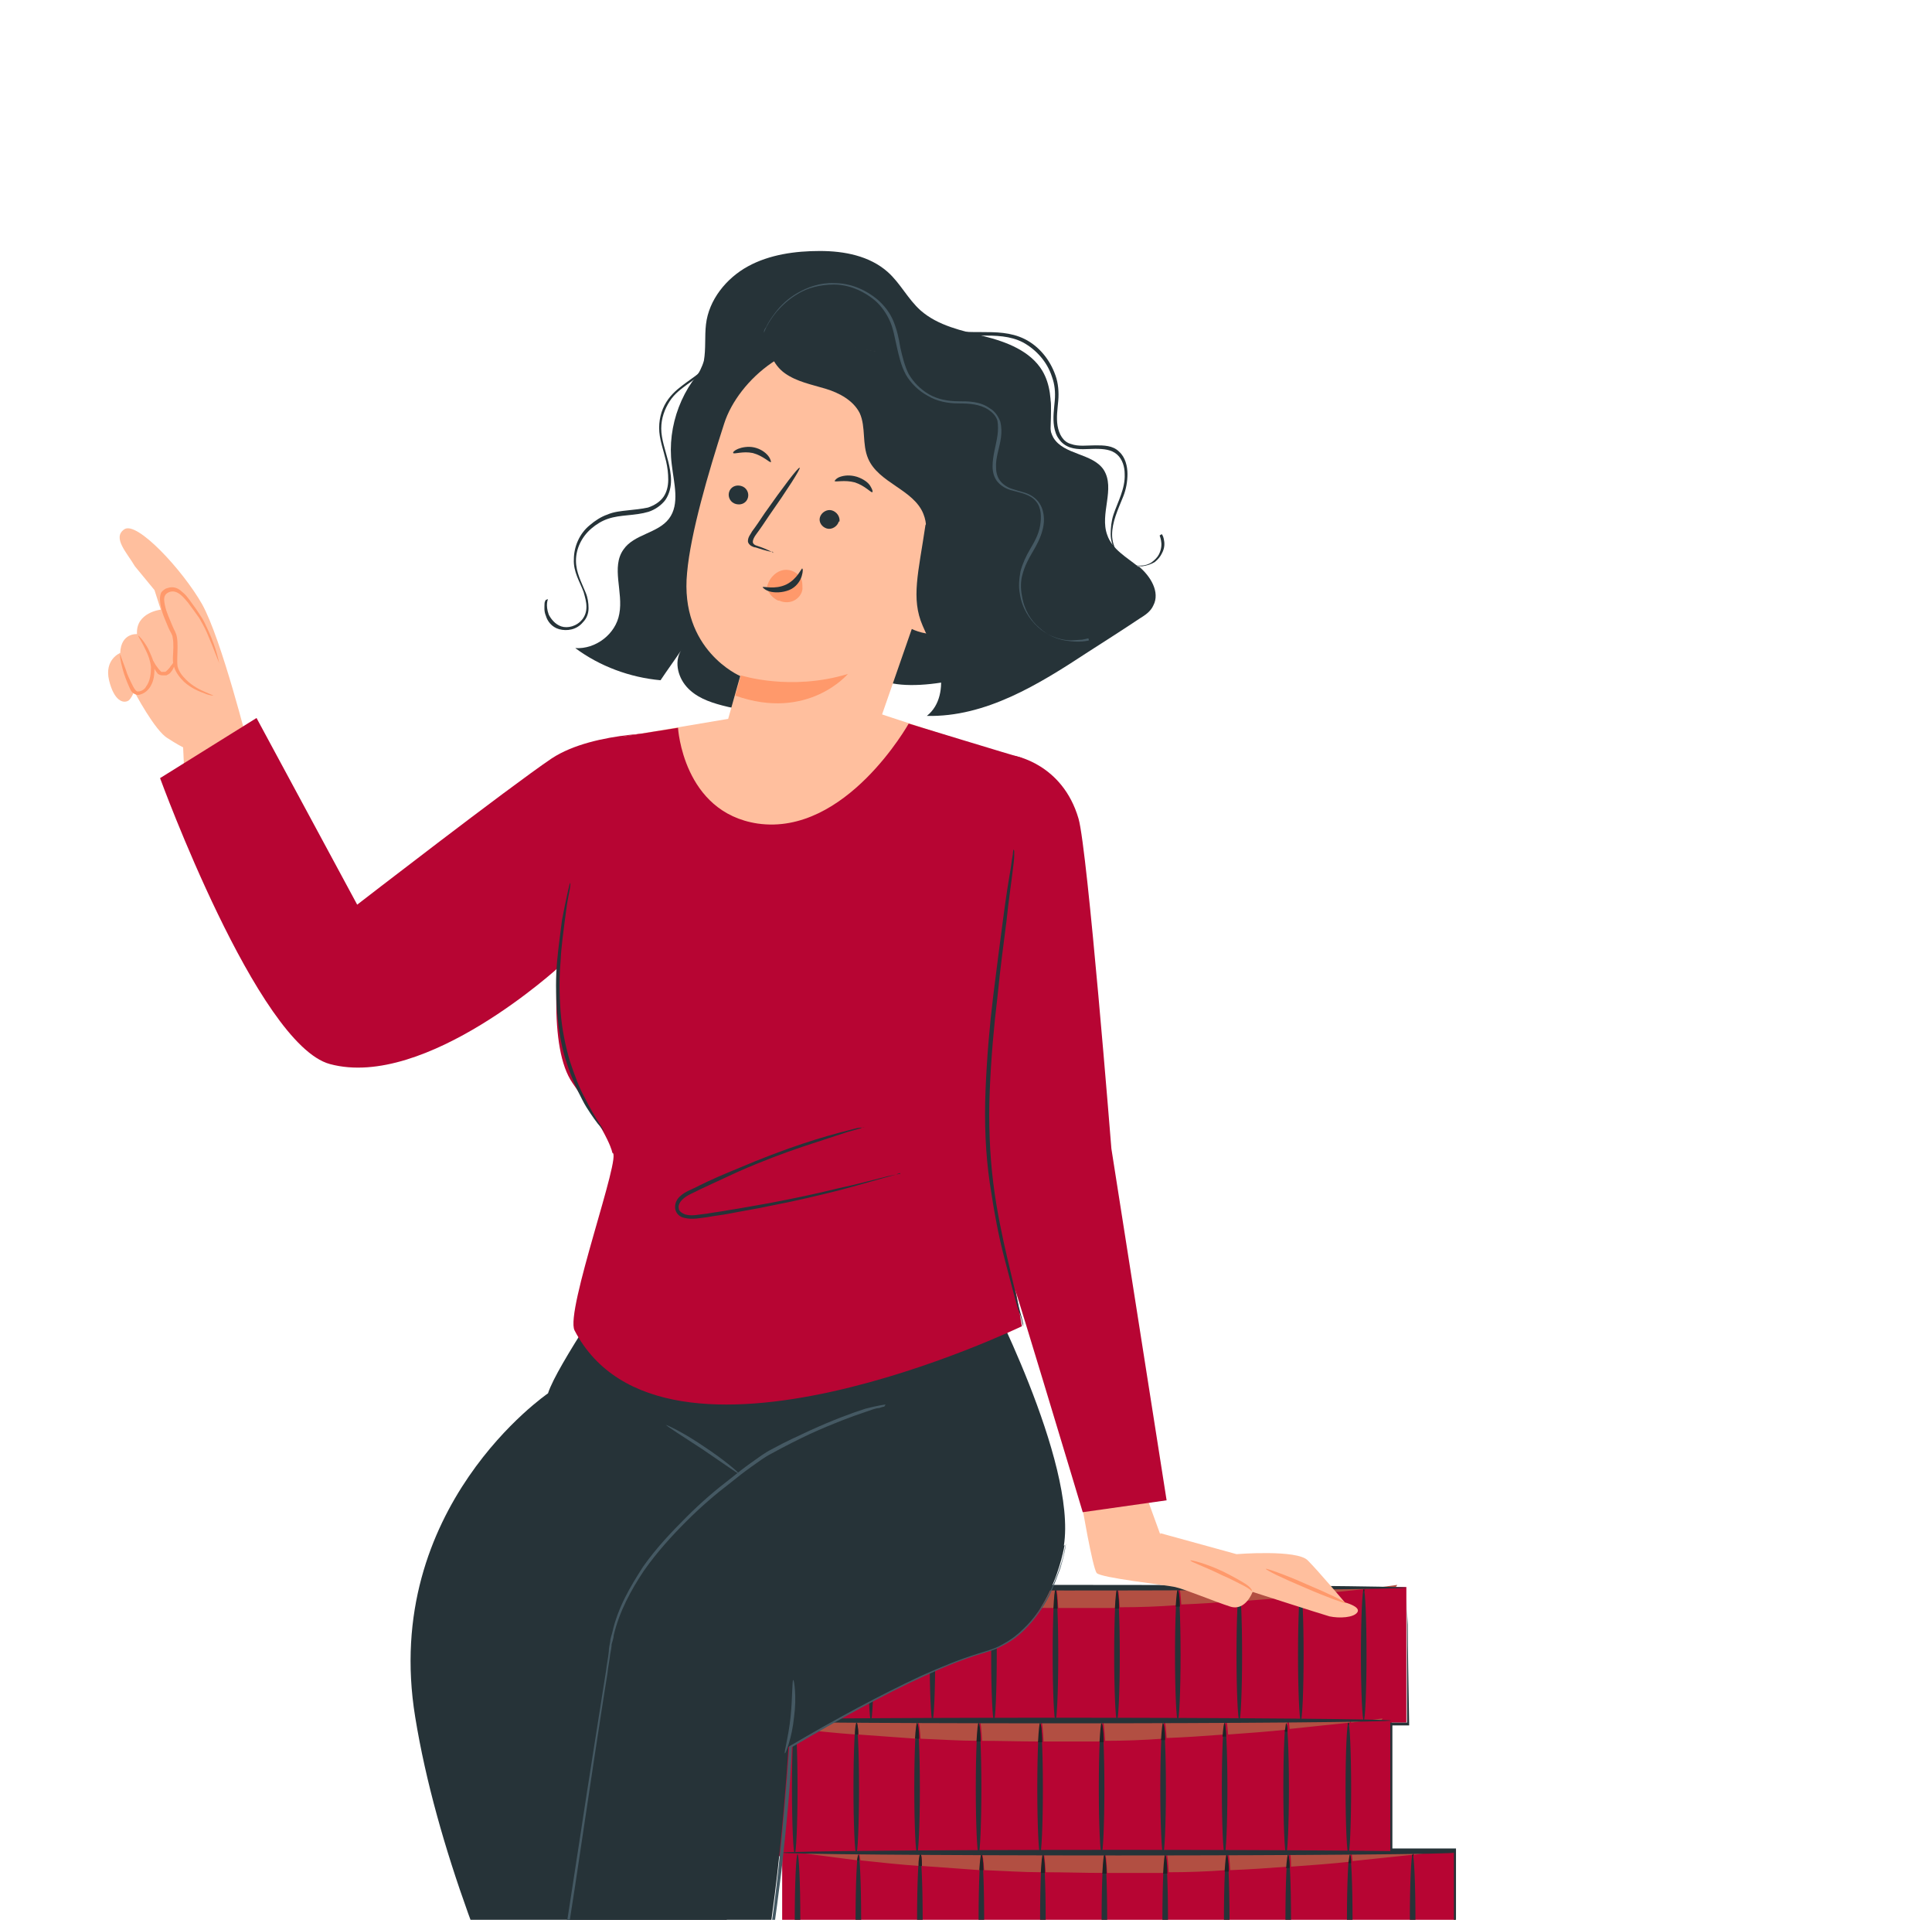 <svg xmlns="http://www.w3.org/2000/svg" xmlns:xlink="http://www.w3.org/1999/xlink" id="Ebene_2" viewBox="0 0 276.4 274.6"><defs><style>      .st0 {        fill: #263338;      }      .st1 {        fill: none;      }      .st2 {        fill: #ffbf9e;      }      .st3 {        fill: #b70533;      }      .st4 {        fill: #ff996b;      }      .st5 {        fill: #b24f42;      }      .st6 {        fill: #1c2426;      }      .st7 {        fill: #455963;      }      .st8 {        clip-path: url(#clippath);      }    </style><clipPath id="clippath"><rect class="st1" width="276.4" height="274.6"></rect></clipPath></defs><g id="Ebene_1-2"><g class="st8"><g><g><path class="st0" d="M101.8,51.5c-4.2,3.6-6.4,9.4-5.7,14.9.3,2.7,1.2,5.7-.4,7.8-1.6,2.1-5,2.2-6.5,4.4-1.8,2.5,0,6.1-.6,9.2-.5,2.9-3.4,5.1-6.3,4.9,3.5,2.6,7.8,4.2,12.2,4.6,1-1.5,2.1-3,3.1-4.5-1.2,1.6-.7,3.9.6,5.4,1.3,1.5,3.2,2.2,5.1,2.7,9.1,2.4,19.3.2,26.6-5.7"></path><path class="st0" d="M153.2,72.6c-.8-2-2-3.9-2.5-5.9-1.2-4.5.8-9.7-1.6-13.7-1.7-2.8-5.1-4.1-8.3-4.9-3.2-.8-6.6-1.5-9.1-3.7-1.8-1.6-2.9-3.9-4.7-5.5-2.6-2.3-6.2-3-9.7-3-3.5,0-7.2.5-10.3,2.2-3.1,1.7-5.6,4.8-6,8.3-.2,1.7,0,3.5-.3,5.2-.5,1.8-1.8,3.3-2.6,5-1.7,3.7-.4,8.4,2.8,10.8l25.8,30.1c5.2,1.7,17.4-1.3,21.2-5.2s7.4-14.6,5.4-19.7"></path><path class="st0" d="M78.4,85.7c0,0-.4.8.1,2.2.3.6.9,1.4,1.8,1.7.9.3,2.2,0,3-1,.4-.5.6-1.1.6-1.8,0-.7-.2-1.4-.4-2.1-.5-1.4-1.5-2.9-1.4-4.7,0-1.8.8-3.7,2.3-4.9.7-.6,1.6-1.2,2.5-1.5.9-.4,2-.5,2.9-.6s2-.2,2.9-.4c.9-.3,1.7-.8,2.2-1.5.5-.7.7-1.6.7-2.5,0-.9-.1-1.7-.3-2.6-.4-1.7-1-3.2-1-4.8,0-1.6.5-3,1.3-4.1.8-1.1,1.8-1.8,2.6-2.4.8-.6,1.6-1.1,2.1-1.6,1.1-1,1.2-1.9,1.3-1.8,0,0,0,0,0,.2,0,0,0,.2-.2.4-.2.4-.4.9-1,1.4-.5.5-1.2,1.1-2.1,1.7-.8.6-1.8,1.3-2.5,2.4-.7,1.1-1.2,2.4-1.2,3.9,0,1.5.6,3.1,1,4.7.2.8.4,1.8.4,2.7,0,.9-.2,1.9-.8,2.8-.6.8-1.5,1.4-2.4,1.7-1,.3-2,.4-3,.5s-1.9.2-2.8.5c-.9.3-1.7.8-2.4,1.4-1.4,1.2-2.2,2.9-2.2,4.6,0,1.7.8,3.1,1.4,4.6.3.7.4,1.5.4,2.2,0,.8-.3,1.5-.8,2-.9,1.1-2.3,1.3-3.4,1-1.1-.3-1.7-1.2-1.9-1.9-.3-.7-.2-1.3-.2-1.7,0-.4.2-.6.2-.6"></path></g><rect class="st3" x="104.9" y="227" width="96.3" height="19.4"></rect><g><path class="st0" d="M195.1,227.3c-.2,0-.4,4.2-.4,9.4s.2,9.4.4,9.4.4-4.2.4-9.4-.2-9.4-.4-9.4"></path><path class="st0" d="M186.1,227.3c-.2,0-.4,4.2-.4,9.4s.2,9.4.4,9.4.4-4.2.4-9.4-.2-9.4-.4-9.4"></path><path class="st0" d="M177.3,227.3c-.2,0-.4,4.2-.4,9.4s.2,9.4.4,9.4.4-4.2.4-9.4-.2-9.4-.4-9.4"></path><path class="st0" d="M168.5,227.3c-.2,0-.4,4.2-.4,9.4s.2,9.4.4,9.4.4-4.2.4-9.4-.2-9.4-.4-9.4"></path><path class="st0" d="M159.8,227.3c-.2,0-.4,4.2-.4,9.4s.2,9.4.4,9.4.4-4.2.4-9.4-.2-9.4-.4-9.4"></path><path class="st0" d="M151,227.3c-.2,0-.4,4.2-.4,9.4s.2,9.4.4,9.4.4-4.2.4-9.4-.2-9.4-.4-9.4"></path><path class="st0" d="M142.2,227.3c-.2,0-.4,4.2-.4,9.4s.2,9.4.4,9.4.4-4.2.4-9.4-.2-9.4-.4-9.4"></path><path class="st0" d="M133.4,227.3c-.2,0-.4,4.2-.4,9.4s.2,9.4.4,9.4.4-4.2.4-9.4-.2-9.4-.4-9.4"></path><path class="st0" d="M124.6,227.3c-.2,0-.4,4.2-.4,9.4s.2,9.4.4,9.4.4-4.2.4-9.4-.2-9.4-.4-9.4"></path><path class="st0" d="M115.9,227.3c-.2,0-.4,4.2-.4,9.4s.2,9.4.4,9.4.4-4.2.4-9.4-.2-9.4-.4-9.4"></path><path class="st0" d="M107.1,227.3c-.2,0-.4,4.2-.4,9.4s.2,9.4.4,9.4.4-4.2.4-9.4-.2-9.4-.4-9.4"></path><path class="st5" d="M199.7,227h-93.2c3,.4,6.1.8,9.2,1.2,0-.6.1-.9.2-.9s.1.3.2.9c2.8.3,5.6.6,8.4.8,0-1.1.2-1.7.2-1.7s.2.6.2,1.7c2.7.2,5.5.4,8.3.6,0-1.4.2-2.3.3-2.3s.2.9.3,2.3c2.7.1,5.5.3,8.2.3,0-1.6.2-2.7.3-2.7s.2,1,.3,2.7c2.7,0,5.5.1,8.2.1,0-1.7.2-2.8.3-2.8s.2,1.1.3,2.8h1.3c2.3,0,4.6,0,6.9,0,0-1.7.2-2.8.3-2.8s.2,1.1.3,2.7c2.7,0,5.5-.1,8.2-.3,0-1.5.2-2.5.3-2.5s.2.9.3,2.4c2.8-.1,5.5-.3,8.2-.5,0-1.2.2-2,.3-2s.2.7.3,2c2.8-.2,5.6-.4,8.4-.7,0-.8.1-1.3.2-1.3s.1.4.2,1.2c2.9-.3,5.8-.6,8.6-.9,0-.2,0-.3.1-.3s0,.1.1.3c1.5-.2,3-.4,4.5-.6"></path><path class="st6" d="M195.1,227.3s0,.1-.1.3c0,0,.1,0,.2,0,0-.2,0-.3-.1-.3"></path><path class="st6" d="M186.1,227.3c0,0-.1.5-.2,1.3.1,0,.3,0,.4,0,0-.8-.1-1.2-.2-1.2"></path><path class="st6" d="M177.3,227.3c-.1,0-.2.7-.3,2,.2,0,.3,0,.5,0,0-1.2-.2-1.9-.2-1.9"></path><path class="st6" d="M168.5,227.3c-.1,0-.2.9-.3,2.5.2,0,.4,0,.6,0,0-1.5-.2-2.4-.3-2.4"></path><path class="st6" d="M159.8,227.3c-.1,0-.2,1.1-.3,2.8.2,0,.4,0,.6,0,0-1.7-.2-2.7-.3-2.7"></path><path class="st6" d="M151,227.3c-.1,0-.2,1.1-.3,2.8h.6c0-1.7-.2-2.8-.3-2.8"></path><path class="st6" d="M142.2,227.3c-.1,0-.2,1-.3,2.7.2,0,.4,0,.6,0,0-1.6-.2-2.7-.3-2.7"></path><path class="st6" d="M133.4,227.3c-.1,0-.2.9-.3,2.3.2,0,.4,0,.6,0,0-1.4-.2-2.3-.3-2.3"></path><path class="st6" d="M124.6,227.3c0,0-.2.6-.2,1.7.2,0,.3,0,.5,0,0-1.1-.2-1.7-.2-1.7"></path><path class="st6" d="M115.9,227.3c0,0-.1.3-.2.9.1,0,.2,0,.3,0,0-.6-.1-.9-.2-.9"></path><path class="st0" d="M104.9,227.1c0,.2,21.5.4,48.1.4s48.1-.2,48.1-.4-21.5-.4-48.1-.4-48.1.2-48.1.4"></path></g><rect class="st3" x="102.8" y="246.1" width="96.3" height="19.4"></rect><g><path class="st0" d="M192.9,246.4c-.2,0-.4,4.2-.4,9.4s.2,9.4.4,9.4.4-4.2.4-9.4-.2-9.4-.4-9.4"></path><path class="st0" d="M184,246.4c-.2,0-.4,4.2-.4,9.4s.2,9.4.4,9.4.4-4.2.4-9.4-.2-9.4-.4-9.4"></path><path class="st0" d="M175.2,246.4c-.2,0-.4,4.2-.4,9.4s.2,9.4.4,9.4.4-4.2.4-9.4-.2-9.4-.4-9.4"></path><path class="st0" d="M166.4,246.4c-.2,0-.4,4.2-.4,9.4s.2,9.4.4,9.4.4-4.2.4-9.4-.2-9.4-.4-9.4"></path><path class="st0" d="M157.6,246.4c-.2,0-.4,4.2-.4,9.4s.2,9.4.4,9.4.4-4.2.4-9.4-.2-9.4-.4-9.4"></path><path class="st0" d="M148.8,246.4c-.2,0-.4,4.2-.4,9.4s.2,9.4.4,9.4.4-4.2.4-9.4-.2-9.4-.4-9.4"></path><path class="st0" d="M140,246.4c-.2,0-.4,4.2-.4,9.4s.2,9.4.4,9.4.4-4.2.4-9.4-.2-9.4-.4-9.4"></path><path class="st0" d="M131.2,246.4c-.2,0-.4,4.2-.4,9.4s.2,9.4.4,9.4.4-4.2.4-9.4-.2-9.4-.4-9.4"></path><path class="st0" d="M122.5,246.4c-.2,0-.4,4.2-.4,9.4s.2,9.4.4,9.4.4-4.2.4-9.4-.2-9.4-.4-9.4"></path><path class="st0" d="M113.7,246.4c-.2,0-.4,4.2-.4,9.4s.2,9.4.4,9.4.4-4.2.4-9.4-.2-9.4-.4-9.4"></path><path class="st0" d="M104.9,246.4c-.2,0-.4,4.2-.4,9.4s.2,9.4.4,9.4.4-4.2.4-9.4-.2-9.4-.4-9.4"></path><path class="st5" d="M197.6,246.1h-93.2c3,.4,6.1.8,9.2,1.2,0-.6.1-.9.2-.9s.1.3.2.9c2.8.3,5.6.6,8.4.8,0-1.1.2-1.7.2-1.7s.2.6.2,1.7c2.7.2,5.5.4,8.3.6,0-1.4.2-2.3.3-2.3s.2.9.3,2.3c2.7.1,5.5.3,8.2.3,0-1.6.2-2.7.3-2.7s.2,1,.3,2.7c2.7,0,5.5.1,8.2.1,0-1.7.2-2.8.3-2.8s.2,1.1.3,2.8h1.3c2.3,0,4.6,0,6.9,0,0-1.7.2-2.8.3-2.8s.2,1.1.3,2.7c2.7,0,5.5-.1,8.2-.3,0-1.5.2-2.5.3-2.5s.2.9.3,2.4c2.8-.1,5.5-.3,8.2-.5,0-1.2.2-2,.3-2s.2.7.3,2c2.8-.2,5.6-.4,8.4-.7,0-.8.1-1.3.2-1.3s.1.4.2,1.2c2.9-.3,5.8-.6,8.6-.9,0-.2,0-.3.1-.3s0,.1.1.3c1.5-.2,3-.4,4.5-.6"></path><path class="st6" d="M192.9,246.4s0,.1-.1.3c0,0,.1,0,.2,0,0-.2,0-.3-.1-.3"></path><path class="st6" d="M184,246.4c0,0-.1.5-.2,1.3.1,0,.3,0,.4,0,0-.8-.1-1.2-.2-1.2"></path><path class="st6" d="M175.2,246.4c-.1,0-.2.7-.3,2,.2,0,.3,0,.5,0,0-1.2-.2-2-.2-2"></path><path class="st6" d="M166.4,246.4c-.1,0-.2.9-.3,2.5.2,0,.4,0,.6,0,0-1.5-.2-2.4-.3-2.4"></path><path class="st6" d="M157.6,246.4c-.1,0-.2,1.1-.3,2.8.2,0,.4,0,.6,0,0-1.7-.2-2.7-.3-2.7"></path><path class="st6" d="M148.8,246.4c-.1,0-.2,1.1-.3,2.8h.6c0-1.7-.2-2.8-.3-2.8"></path><path class="st6" d="M140,246.4c-.1,0-.2,1-.3,2.7.2,0,.4,0,.6,0,0-1.6-.2-2.7-.3-2.7"></path><path class="st6" d="M131.2,246.4c-.1,0-.2.9-.3,2.3.2,0,.4,0,.6,0,0-1.4-.2-2.3-.3-2.3"></path><path class="st6" d="M122.5,246.4c0,0-.2.6-.2,1.7.2,0,.3,0,.5,0,0-1.1-.2-1.7-.2-1.7"></path><path class="st6" d="M113.7,246.4c0,0-.1.3-.2.9.1,0,.2,0,.3,0,0-.6-.1-.9-.2-.9"></path><path class="st0" d="M102.8,246.1c0,.2,21.5.4,48.1.4s48.1-.2,48.1-.4-21.5-.4-48.1-.4-48.1.2-48.1.4"></path></g><rect class="st3" x="111.9" y="264.9" width="96.3" height="19.4"></rect><g><path class="st0" d="M202.1,265.2c-.2,0-.4,4.2-.4,9.4s.2,9.4.4,9.4.4-4.2.4-9.4-.2-9.4-.4-9.4"></path><path class="st0" d="M193.1,265.2c-.2,0-.4,4.2-.4,9.4s.2,9.4.4,9.4.4-4.2.4-9.4-.2-9.4-.4-9.4"></path><path class="st0" d="M184.3,265.2c-.2,0-.4,4.2-.4,9.4s.2,9.4.4,9.4.4-4.2.4-9.4-.2-9.4-.4-9.4"></path><path class="st0" d="M175.5,265.2c-.2,0-.4,4.2-.4,9.4s.2,9.4.4,9.4.4-4.2.4-9.4-.2-9.4-.4-9.4"></path><path class="st0" d="M166.7,265.2c-.2,0-.4,4.2-.4,9.4s.2,9.4.4,9.4.4-4.2.4-9.4-.2-9.4-.4-9.4"></path><path class="st0" d="M158,265.2c-.2,0-.4,4.2-.4,9.4s.2,9.4.4,9.4.4-4.2.4-9.4-.2-9.4-.4-9.4"></path><path class="st0" d="M149.2,265.2c-.2,0-.4,4.2-.4,9.4s.2,9.4.4,9.4.4-4.2.4-9.4-.2-9.4-.4-9.4"></path><path class="st0" d="M140.4,265.2c-.2,0-.4,4.2-.4,9.4s.2,9.4.4,9.4.4-4.2.4-9.4-.2-9.4-.4-9.4"></path><path class="st0" d="M131.6,265.2c-.2,0-.4,4.2-.4,9.4s.2,9.4.4,9.4.4-4.2.4-9.4-.2-9.4-.4-9.4"></path><path class="st0" d="M122.8,265.2c-.2,0-.4,4.2-.4,9.4s.2,9.4.4,9.4.4-4.2.4-9.4-.2-9.4-.4-9.4"></path><path class="st0" d="M114.1,265.2c-.2,0-.4,4.2-.4,9.4s.2,9.4.4,9.4.4-4.2.4-9.4-.2-9.4-.4-9.4"></path><path class="st5" d="M206.7,264.9h-93.2c3,.4,6.1.8,9.2,1.2,0-.5.1-.9.2-.9s.1.3.2.9c2.8.3,5.6.6,8.4.8,0-1.1.1-1.7.2-1.7s.2.6.2,1.7c2.7.2,5.5.4,8.3.6,0-1.4.2-2.3.3-2.3s.2.9.3,2.3c2.7.1,5.5.3,8.2.3,0-1.6.2-2.7.3-2.7s.2,1,.3,2.7c2.7,0,5.5.1,8.2.1,0-1.7.2-2.8.3-2.8s.2,1.1.3,2.8h1.3c2.3,0,4.6,0,6.9,0,0-1.7.2-2.8.3-2.8s.2,1,.3,2.7c2.7,0,5.5-.1,8.2-.3,0-1.5.2-2.5.3-2.5s.2.9.3,2.5c2.8-.1,5.5-.3,8.2-.5,0-1.2.2-2,.3-2s.2.7.2,2c2.8-.2,5.6-.4,8.4-.7,0-.8.1-1.3.2-1.3s.1.5.2,1.2c2.9-.3,5.8-.6,8.6-.9,0-.2,0-.3.1-.3s0,.1.1.3c1.5-.2,3-.4,4.5-.6"></path><path class="st6" d="M202.1,265.2s0,.1-.1.3c0,0,.1,0,.2,0,0-.2,0-.3-.1-.3"></path><path class="st6" d="M193.1,265.2c0,0-.1.5-.2,1.3.1,0,.3,0,.4,0,0-.8-.1-1.2-.2-1.2"></path><path class="st6" d="M184.3,265.2c-.1,0-.2.7-.3,2,.2,0,.3,0,.5,0,0-1.2-.2-2-.2-2"></path><path class="st6" d="M175.5,265.2c-.1,0-.2.9-.3,2.5.2,0,.4,0,.6,0,0-1.5-.2-2.5-.3-2.5"></path><path class="st6" d="M166.7,265.2c-.1,0-.2,1-.3,2.8.2,0,.4,0,.6,0,0-1.7-.2-2.7-.3-2.7"></path><path class="st6" d="M158,265.2c-.1,0-.2,1.1-.3,2.8h.6c0-1.7-.2-2.8-.3-2.8"></path><path class="st6" d="M149.2,265.2c-.1,0-.2,1-.3,2.7.2,0,.4,0,.6,0,0-1.6-.2-2.7-.3-2.7"></path><path class="st6" d="M140.4,265.2c-.1,0-.2.9-.3,2.3.2,0,.4,0,.6,0,0-1.4-.2-2.3-.3-2.3"></path><path class="st6" d="M131.6,265.2c0,0-.2.6-.2,1.7.2,0,.3,0,.5,0,0-1.1-.1-1.7-.2-1.7"></path><path class="st6" d="M122.8,265.2c0,0-.1.3-.2.9.1,0,.2,0,.3,0,0-.6-.1-.9-.2-.9"></path><path class="st0" d="M111.9,265c0,.2,21.5.4,48.1.4s48.1-.2,48.1-.4-21.5-.4-48.1-.4-48.1.2-48.1.4"></path></g><g><path class="st0" d="M197.7,340s0-.1,0-.3c0-.2,0-.5,0-.9,0-.9,0-2.1,0-3.6,0-3.2,0-7.8-.1-13.5v-.2h.2c1.7,0,3.4,0,5.3,0l-.2.2c0-5.5,0-11.8,0-18.7l.3.3c-1.9,0-4.1,0-6.2,0h-.3v-.3c0-5.8,0-12,0-18.5v-.3h11.6l-.3.3c0-6.9,0-13.6,0-19.8l.3.3c-3.2,0-6.2,0-9.1,0h-.3v-.3c0-6.8,0-12.9,0-18.1v-.2h.2c.9,0,1.6,0,2.4,0l-.2.2c0-6,0-10.9,0-14.2,0-1.6,0-2.9,0-3.8,0-.4,0-.7,0-1,0-.2,0-.3,0-.3s0,.1,0,.3c0,.3,0,.6,0,1,0,.9,0,2.2.1,3.8,0,3.4.1,8.2.2,14.2v.2h-.2c-.8,0-1.5,0-2.4,0l.2-.2c0,5.3,0,11.4,0,18.1l-.3-.3c2.9,0,6,0,9.1,0h.3v.3c0,6.2,0,12.9,0,19.8v.3h-11.6l.3-.3c0,6.5,0,12.8,0,18.5l-.3-.3c2.1,0,4.2,0,6.2,0h.3v.3c0,6.9,0,13.2,0,18.7v.2h-.2c-1.9,0-3.6,0-5.3,0l.2-.2c0,5.7,0,10.3-.1,13.5,0,1.5,0,2.8,0,3.6,0,.4,0,.7,0,.9,0,.2,0,.3,0,.3"></path><path class="st2" d="M35.6,107s-3.9-15.6-6.7-20.6c-2.8-4.9-9.3-11.9-11.1-10.7-1.8,1.2.4,3.4,1.5,5.3l2.8,3.4.9,2.8s-3.6.4-3.4,3.5c0,0-2.3-.2-2.4,2.7,0,0-2.3.9-1.6,3.9.7,2.9,2,3.4,2.8,2.9.4-.3.8-1.3.8-1.3,0,0,3,5.7,4.8,6.7,1.2.8,2.2,1.3,2.2,1.3l.2,4.4s1.6,2.3,5.6-1.7c4-4.1,3.7-2.8,3.7-2.8"></path><path class="st4" d="M31.4,94.9s-.2-.4-.5-1.2c-.3-.8-.7-1.8-1.3-3.2-.3-.7-.7-1.4-1.1-2.1-.5-.7-1-1.4-1.6-2.2-.6-.7-1.3-1.6-2.2-1.6-.4,0-.9.2-1.1.6-.2.4-.1.9,0,1.4.2,1,.7,2,1.1,3,.2.5.5.9.6,1.5.1.5.1,1,.1,1.5,0,1-.1,1.9,0,2.7.2.8.7,1.4,1.2,1.9,1,1,2.1,1.5,2.8,1.8.7.3,1.2.5,1.1.5,0,0-.5,0-1.2-.3-.8-.3-1.9-.7-3-1.7-.5-.5-1.1-1.2-1.4-2.1-.3-.9-.1-1.8-.1-2.8,0-.5,0-1-.1-1.4,0-.4-.4-.9-.6-1.4-.4-1-.9-2-1.1-3.1-.1-.6-.2-1.2,0-1.8.1-.3.4-.5.7-.7.3-.1.6-.2.9-.2.6,0,1.1.3,1.5.7.4.3.7.7,1,1.1.6.8,1.1,1.5,1.6,2.3.5.7.8,1.5,1.1,2.1.6,1.3,1,2.5,1.2,3.2s.3,1.2.3,1.2"></path><path class="st4" d="M19.8,90.9s.7.6,1.4,1.9c.3.7.7,1.4.9,2.5,0,1,0,2.2-.8,3.2-.4.5-.9.8-1.5.9-.4,0-.7-.2-.9-.4-.2-.2-.3-.5-.4-.7-.4-.9-.7-1.7-.9-2.4-.4-1.4-.5-2.3-.4-2.3,0,0,.3.9.8,2.2.2.7.6,1.5,1,2.3.2.4.5.9.8.8.4,0,.9-.3,1.1-.7.6-.8.7-1.9.7-2.8-.1-.9-.4-1.7-.7-2.3-.6-1.3-1.1-2-1.1-2.1"></path><path class="st4" d="M25,94.8c0,0,0,.3-.2.8-.1.2-.3.5-.5.7-.1.1-.3.2-.5.3-.1,0-.3,0-.4,0,0,0,0,0-.1,0-.4,0-.5-.1-.7-.2-.1-.1-.2-.3-.3-.4-.2-.3-.3-.5-.4-.8-.2-.5-.2-.8-.1-.8,0,0,.2.2.4.6.1.2.3.4.5.7.2.2.4.5.5.4,0,0,.2,0,.4,0h0,0c0,0,0,0,0,0h0s0,0,0,0c.1,0,.2-.1.3-.2.2-.2.4-.4.5-.6.3-.3.4-.6.5-.6"></path><path class="st0" d="M152.3,221s-2,12.9-11.6,15.4c-9.6,2.5-27.9,13.5-27.9,13.5,0,0-1.5,26.1-5.3,39.3s-12.3,41.7-12.3,41.7l-22-4.9s11.8-76.4,13.9-90.7c2.1-14.3,22.3-27.1,22.3-27.1l5.6-23.6,25.8-.8s13.3,25.3,11.4,37.3"></path><path class="st0" d="M88.3,181.9c.2,1-8.6,13.3-9.9,17.4,0,0-23.9,16.3-19,46.3,6,37,32.3,80.1,32.5,78.6l22.7-9.5s-17.2-64-16.6-64.7c.6-.7,12-40.6,12-40.6l5.2-24.9-26.9-2.6h0Z"></path><path class="st7" d="M126.5,201.2s-.2,0-.7.2c-.5,0-1.2.3-2.1.6-1.8.6-4.5,1.6-7.8,3.1-1.7.8-3.5,1.7-5.5,2.8-1,.5-1.9,1.2-2.9,1.9-1,.7-2,1.5-3,2.3-2.1,1.6-4.2,3.4-6.3,5.5-2.1,2.1-4.2,4.4-6.1,7.1-1.8,2.7-3.5,5.8-4.3,9.2,0,.4-.2.9-.3,1.3,0,.4-.1.9-.2,1.4-.1.9-.3,1.8-.4,2.8-.3,1.9-.6,3.7-.9,5.7-1.2,7.7-2.4,15.9-3.7,24.5-2.7,17.3-5.6,36.4-8.6,56.5l-.2-.3c1.7.4,3.5.8,5.3,1.2,5.7,1.3,11.2,2.5,16.7,3.7l-.3.2c4.5-15.3,8.9-29.8,12.8-43.3,1.7-6.8,2.6-13.4,3.3-19.7.7-6.3,1.2-12.3,1.6-17.9h0c0-.1,0-.2,0-.2,6.8-4,13.1-7.4,18.9-10.1,2.9-1.3,5.6-2.4,8.2-3.2.7-.2,1.3-.4,1.9-.6.6-.2,1.2-.5,1.7-.8,1.1-.6,2-1.3,2.8-2.1,1.6-1.5,2.7-3.2,3.5-4.7.8-1.5,1.3-2.9,1.7-4s.6-2,.7-2.6c.1-.6.2-.9.2-.9,0,0-.1,1.2-.8,3.5-.4,1.1-.9,2.5-1.6,4-.8,1.5-1.9,3.2-3.5,4.8-.8.8-1.7,1.5-2.8,2.1-.6.3-1.1.6-1.7.8-.6.2-1.2.4-1.9.6-2.6.8-5.3,1.9-8.1,3.2-5.7,2.6-12,6.1-18.8,10.1v-.2c-.2,5.6-.8,11.6-1.5,17.9-.8,6.3-1.6,13-3.3,19.8-3.9,13.5-8.2,28-12.7,43.3v.2c0,0-.3,0-.3,0-5.5-1.2-11-2.5-16.7-3.7-1.8-.4-3.6-.8-5.3-1.2h-.2s0-.3,0-.3c3.1-20.1,6-39.1,8.7-56.5,1.3-8.6,2.6-16.9,3.8-24.5.3-1.9.6-3.8.9-5.7.1-.9.3-1.8.4-2.8,0-.4.1-.9.2-1.4,0-.4.2-.9.3-1.3.8-3.6,2.6-6.6,4.4-9.4,1.9-2.7,4.1-5,6.2-7.1,2.1-2.1,4.2-3.9,6.3-5.5,1-.8,2-1.6,3-2.3,1-.7,1.9-1.4,2.9-1.9,2-1.1,3.8-1.9,5.5-2.7,3.3-1.5,6-2.5,7.9-3.1,1.9-.5,2.9-.6,2.9-.6"></path><path class="st7" d="M95.2,203.8c0-.1,2.6,1.1,5.5,3.1,2.9,1.9,5.1,3.8,5,3.9,0,.1-2.4-1.6-5.2-3.5-2.9-1.9-5.3-3.4-5.2-3.5"></path><path class="st7" d="M113.5,240.3c.1,0,.5,2.4.1,5.3-.3,3-1.2,5.2-1.3,5.2-.2,0,.5-2.3.8-5.2.3-2.9.2-5.3.4-5.3"></path><path class="st2" d="M121.6,49.6l3.6.7,11.7,9.5c1.9.7,2.9,2.7,2.4,4.7l-14.5,41.7-21.8.8,2.9-10.3s-8.7-3.7-7.6-14.8c.5-5.6,3-14.2,5.3-21.3,2-6.3,10.2-13.3,18-10.9"></path><path class="st4" d="M114.8,84.2c0-.6,0-1.2-.3-1.6-.6-.9-1.7-1.3-2.7-1s-1.9,1.3-2.1,2.5c.3.8.8,1.4,1.6,1.8.1,0,.2,0,.4.1.6.2,1.3.2,1.9-.1s1.1-.9,1.2-1.6"></path><path class="st0" d="M104.3,70.4c-.2.7.2,1.5,1,1.7.8.2,1.5-.2,1.7-.9.2-.7-.2-1.5-1-1.7-.8-.2-1.5.2-1.7.9"></path><path class="st0" d="M104.9,64.8c.1.2,1.4-.3,2.8,0,1.5.4,2.4,1.4,2.6,1.3,0,0,0-.4-.4-.9s-1.1-1-2-1.2c-.9-.2-1.8,0-2.3.2-.5.2-.8.5-.7.6"></path><path class="st0" d="M110.7,79.1c0,0-.8-.5-2.3-1-.4-.1-.7-.3-.7-.6,0-.3.2-.7.5-1.1.6-.8,1.2-1.7,1.8-2.6,2.6-3.7,4.6-6.8,4.4-6.9s-2.4,2.8-5,6.5c-.6.9-1.2,1.8-1.8,2.6-.2.4-.6.8-.6,1.4,0,.3.3.6.5.7.2.1.4.2.6.2,1.5.5,2.4.7,2.4.6"></path><path class="st4" d="M106,96.6s7.1,2.3,15.3-.2c0,0-5.7,6.8-16.1,3.1,0,0,.8-2.9.8-2.9Z"></path><path class="st0" d="M114.8,81.3c-.2,0-.7,1.5-2.3,2.3-1.7.8-3.3.2-3.4.4,0,0,.3.4,1,.6.7.2,1.8.2,2.8-.2s1.6-1.3,1.8-2c.2-.7.2-1.1,0-1.1"></path><path class="st0" d="M120,74.6c-.2.7-1,1.2-1.7,1s-1.2-.9-1-1.6c.2-.7,1-1.2,1.7-1s1.2.9,1.1,1.6"></path><path class="st0" d="M124.8,70.4c-.2.1-1-.9-2.5-1.4-1.5-.4-2.8,0-2.9-.2,0,0,.2-.4.8-.6.6-.2,1.4-.3,2.4,0,.9.3,1.6.8,1.9,1.3.3.5.4.8.3.9"></path><path class="st2" d="M132,81.7c.2-.8,1.6-2.4,2.4-2.4,2.2.2,5.9,1.3,4.6,6.7-1.8,7.3-8.8,4-8.8,3.8,0-.2,1-5.4,1.7-8.1"></path><path class="st4" d="M133,87.6s.1.1.3.3c.2.2.5.3.9.3.8,0,1.8-1.2,2.2-2.5.2-.7.2-1.3,0-1.9,0-.6-.4-1.1-.7-1.2-.4-.2-.7,0-.8.2-.1.2-.1.3-.2.3,0,0-.1-.2,0-.4,0-.1.2-.3.4-.4.2,0,.5-.1.8,0,.6.2.9.8,1.1,1.5.1.7.1,1.4,0,2.2-.4,1.5-1.5,2.7-2.6,2.7-.6,0-.9-.3-1.1-.5-.2-.2-.2-.4-.1-.4"></path><path class="st2" d="M166,219.3l10.9,3s8.7-.7,10.2.9c1.5,1.5,5.3,6,5.3,6,0,0,2.3.6,1.8,1.4s-2.6.9-4,.6c-1.4-.4-11-3.5-11-3.5,0,0-1,2.8-3.2,2.1-2.2-.7-6.5-2.5-7.9-2.8s-10.6-1.3-11.2-2c-.6-.7-2.2-10.2-2.2-10.2l8.9-1.9,2.4,6.6h0Z"></path><path class="st4" d="M181.1,224.4c0-.1,2.7.8,5.8,2.2,3.1,1.3,5.6,2.5,5.6,2.7,0,.1-2.6-.8-5.8-2.2-3.1-1.3-5.6-2.5-5.6-2.7"></path><path class="st4" d="M170.3,223.2c0-.1,2.2.4,4.7,1.6,1.2.6,2.3,1.2,3.1,1.7.8.5,1.1,1,1,1.1,0,0-.4-.4-1.2-.8-.8-.4-1.9-1-3.1-1.5-2.4-1.2-4.5-1.9-4.5-2.1"></path><path class="st3" d="M96.6,104.8s-11.5-.4-17.7,3.7c-6.2,4.2-27.8,20.9-27.8,20.9l-14.4-26.7-13.8,8.6s13.9,38.1,24.3,40.9c13.7,3.7,32.9-14,32.9-14l16.5-33.5h0Z"></path></g><polygon class="st2" points="88.9 105.4 104.9 102.7 125.3 101.9 137.8 106 121.8 129.5 99.3 132.7 88.9 105.4"></polygon><g><path class="st3" d="M139.7,140.3c0,1.2-.6,24.9,1.9,32.6,2.6,7.7,13.3,43.4,13.3,43.4l12-1.7-7.9-50.3s-3.4-42.7-4.7-47.2c-2.3-7.9-9.2-9-9.2-9l-5.5,32.3h0Z"></path><path class="st3" d="M146.2,108.4c-.8-.2-16.2-4.9-16.2-4.9,0,0-9,16.1-21.6,14.3-10.7-1.6-11.4-13.7-11.4-13.7l-10.7,1.7c-1-.6-11.2,39.3-4.4,49.1,5.6,8.1,5.7,10,5.7,10,1.5,0-6.8,22.7-5.4,25.4,12.6,24.2,64-.6,64-.6l-5-29,5-52.4h0Z"></path><path class="st0" d="M145.1,121.7s0,.2,0,.7c0,.5-.1,1.2-.2,2-.2,1.8-.6,4.3-.9,7.3-.4,3.1-.9,6.8-1.3,10.9-.5,4.1-.9,8.6-1.1,13.3-.2,4.7,0,9.3.5,13.3s1.3,7.7,2,10.7c.7,3,1.3,5.5,1.7,7.2.2.8.4,1.4.5,1.9.1.4.1.7.1.7,0,0-.1-.2-.2-.7-.1-.5-.3-1.1-.6-1.9-.5-1.7-1.1-4.1-1.9-7.1-.8-3-1.5-6.7-2.1-10.8-.6-4.1-.8-8.6-.6-13.4.2-4.8.6-9.3,1.1-13.4.5-4.1,1-7.8,1.4-10.9.4-3.1.8-5.6,1.1-7.3.1-.8.2-1.5.3-2,0-.4.1-.7.1-.7"></path><path class="st0" d="M81.6,126.4s0,.5-.2,1.4c-.2.9-.4,2.3-.6,3.9-.2,1.7-.5,3.6-.6,5.8-.2,2.2-.2,4.6,0,7.2s.7,4.9,1.3,7c.7,2.1,1.4,4,2.2,5.4,1.5,3,2.8,4.6,2.7,4.7,0,0-.3-.4-.9-1.1-.3-.4-.6-.8-1-1.4-.4-.6-.8-1.2-1.2-2-.8-1.5-1.6-3.3-2.3-5.5-.7-2.1-1.1-4.6-1.3-7.1-.2-2.6-.2-5,0-7.2.2-2.2.5-4.2.7-5.9.3-1.6.6-3,.8-3.9.2-.9.3-1.4.4-1.4"></path><path class="st0" d="M128.8,167.8s-.2,0-.6.2c-.4.1-1,.3-1.8.5-1.5.4-3.8,1.1-6.5,1.8-2.8.7-6.1,1.5-9.8,2.2-1.8.4-3.8.7-5.8,1.1-1,.2-2.1.3-3.1.5-1,.1-2.1.4-3.3.1-.6-.1-1.2-.6-1.3-1.3-.1-.7.2-1.3.6-1.7.8-.8,1.9-1.1,2.8-1.6,1.8-.9,3.7-1.7,5.4-2.4,3.5-1.5,6.7-2.7,9.4-3.6s4.9-1.5,6.5-1.9c.8-.2,1.4-.4,1.8-.4.4,0,.6-.1.6-.1,0,0-.2,0-.6.2-.4.1-1,.3-1.8.5-1.5.5-3.7,1.2-6.4,2.1-2.7.9-5.9,2.1-9.3,3.6-1.7.8-3.5,1.6-5.4,2.5-.9.5-1.9.8-2.6,1.5-.3.3-.6.8-.5,1.2,0,.4.4.7.9.9,1,.3,2,0,3.1-.1,1.1-.2,2.1-.3,3.1-.5,2-.3,4-.7,5.8-1,3.7-.7,7-1.4,9.8-2.1,2.8-.6,5-1.2,6.6-1.6.7-.2,1.3-.3,1.8-.4.4-.1.6-.1.6-.1"></path><path class="st0" d="M141.1,56.2c-1.2-1.6-3.2-2.4-5.1-3-8.3-2.7-16.9-4.5-25.5-5.2-1,1.8.1,4.2,1.8,5.4,1.7,1.2,3.8,1.6,5.8,2.2,2,.6,4,1.7,4.9,3.5.9,2,.3,4.4,1.2,6.5,1.5,3.5,6.5,4.4,7.9,7.9,1.1,2.7-.3,5.6-.6,8.5-.3,3.2,1.1,6.6,3.5,8.7,1.9,1.7,4.5,2.5,7.1,2.5,0-10.3.2-20.5.3-30.8,0-2.1,0-4.4-1.3-6.2"></path><path class="st0" d="M162.9,81.1c-1.7-1.4-3.8-2.5-4.5-4.6-1.1-3,1.2-6.6-.5-9.3-1.6-2.4-5.7-2.1-7.2-4.6-1.1-2,0-3.8-.5-5.5-.5-1.7-3.1-3.2-4.8-2.9l-13,20.9c-1,6.8-2.1,10.5-.4,14.4.9,2.1,2.1,4.2,2.5,6.5s0,4.9-1.9,6.4c8.4.2,16-4.5,23-9.1,2.5-1.6,5-3.2,7.4-4.8.8-.5,1.6-1,2-1.9,1-1.9-.4-4.2-2.1-5.6"></path><path class="st7" d="M155.7,91.3s-.3.1-.9.2c-.6,0-1.5.2-2.6,0-1.1-.2-2.5-.7-3.7-1.8-1.2-1.1-2.3-2.7-2.6-4.8-.2-1-.1-2.1.1-3.2.3-1.1.8-2.2,1.4-3.2.6-1,1.2-2.1,1.4-3.3.2-1.2.2-2.6-.6-3.5-.8-1-2.2-1.2-3.6-1.6-.7-.2-1.4-.6-1.9-1.2-.5-.6-.7-1.4-.7-2.2,0-1.5.5-3,.7-4.4.1-.7.1-1.5,0-2.1-.2-.7-.7-1.2-1.3-1.6-1.2-.8-2.8-.9-4.3-.9-1.5,0-3.1-.3-4.4-1.1-1.3-.7-2.4-1.8-3.1-3-.7-1.3-1-2.7-1.3-4-.3-1.3-.5-2.6-1-3.7-.5-1.1-1.2-2.1-2.1-2.9-1.8-1.5-3.9-2.3-5.9-2.3-2,0-3.8.5-5.1,1.3-1.4.8-2.4,1.8-3.1,2.6-1.4,1.7-1.8,3-1.8,3,0,0,0,0,0-.2,0-.1.1-.4.3-.6.2-.5.7-1.3,1.4-2.2.7-.9,1.7-1.9,3.1-2.7,1.4-.8,3.2-1.5,5.3-1.4,2.1,0,4.3.8,6.2,2.4.9.8,1.7,1.8,2.2,3,.5,1.2.8,2.5,1,3.8.3,1.3.6,2.6,1.2,3.8.7,1.2,1.7,2.2,2.9,2.9,1.2.7,2.7,1,4.2,1,1.5,0,3.1,0,4.5,1,.7.4,1.2,1.1,1.5,1.9.2.8.2,1.6.1,2.3-.2,1.5-.8,2.9-.7,4.3,0,.7.2,1.4.6,1.9s1,.9,1.6,1.1c.6.2,1.3.4,2,.6.6.2,1.3.6,1.8,1.2.9,1.1,1,2.7.7,3.9-.3,1.3-.9,2.4-1.5,3.4-.6,1-1.1,2-1.4,3.1-.3,1-.3,2.1-.1,3.1.3,2,1.3,3.6,2.5,4.6,1.2,1.1,2.5,1.6,3.6,1.8,2.2.4,3.5,0,3.5,0"></path><path class="st0" d="M166.2,76.4s.2.2.3.7c.1.5.2,1.2-.3,2.1-.2.4-.5.8-1,1.2-.5.3-1.1.5-1.8.6-1.3,0-2.9-.6-3.8-2.1-.4-.7-.7-1.6-.7-2.5,0-.9.1-1.9.4-2.8.6-1.8,1.7-3.7,1.6-5.8,0-1-.3-2.1-1.1-2.8-.8-.7-1.9-.8-3.1-.8-1.1,0-2.4.2-3.6-.2-.6-.2-1.2-.6-1.6-1.2-.4-.5-.6-1.2-.7-1.8-.2-1.3,0-2.5.1-3.7.1-1.2,0-2.3-.4-3.4-.7-2.2-2.3-3.9-4.1-4.9-1.9-1-4-1-5.9-1-1.9,0-3.7,0-5.3-.6-1.6-.5-2.9-1.3-3.9-2.2-1-.8-1.7-1.8-2.2-2.5-1-1.6-1.1-2.6-1.1-2.6,0,0,.3,1,1.3,2.5.5.8,1.2,1.6,2.2,2.4,1,.8,2.2,1.6,3.8,2,1.5.5,3.3.5,5.2.5,1.9,0,4.1,0,6.1,1,2,1,3.6,2.9,4.4,5.2.4,1.1.5,2.4.4,3.6-.1,1.2-.3,2.4-.1,3.6.2,1.2.8,2.3,1.9,2.6,1.1.4,2.3.2,3.5.2,1.2,0,2.5,0,3.4.9.9.8,1.2,2.1,1.2,3.2,0,1.1-.2,2.2-.6,3.2-.4,1-.8,1.9-1.1,2.8s-.5,1.8-.5,2.7.3,1.7.6,2.4c.8,1.4,2.2,2.1,3.5,2,.6,0,1.2-.2,1.6-.5.4-.3.8-.7,1-1.1.4-.8.4-1.5.3-2-.1-.5-.2-.7-.2-.7"></path></g></g></g></g></svg>